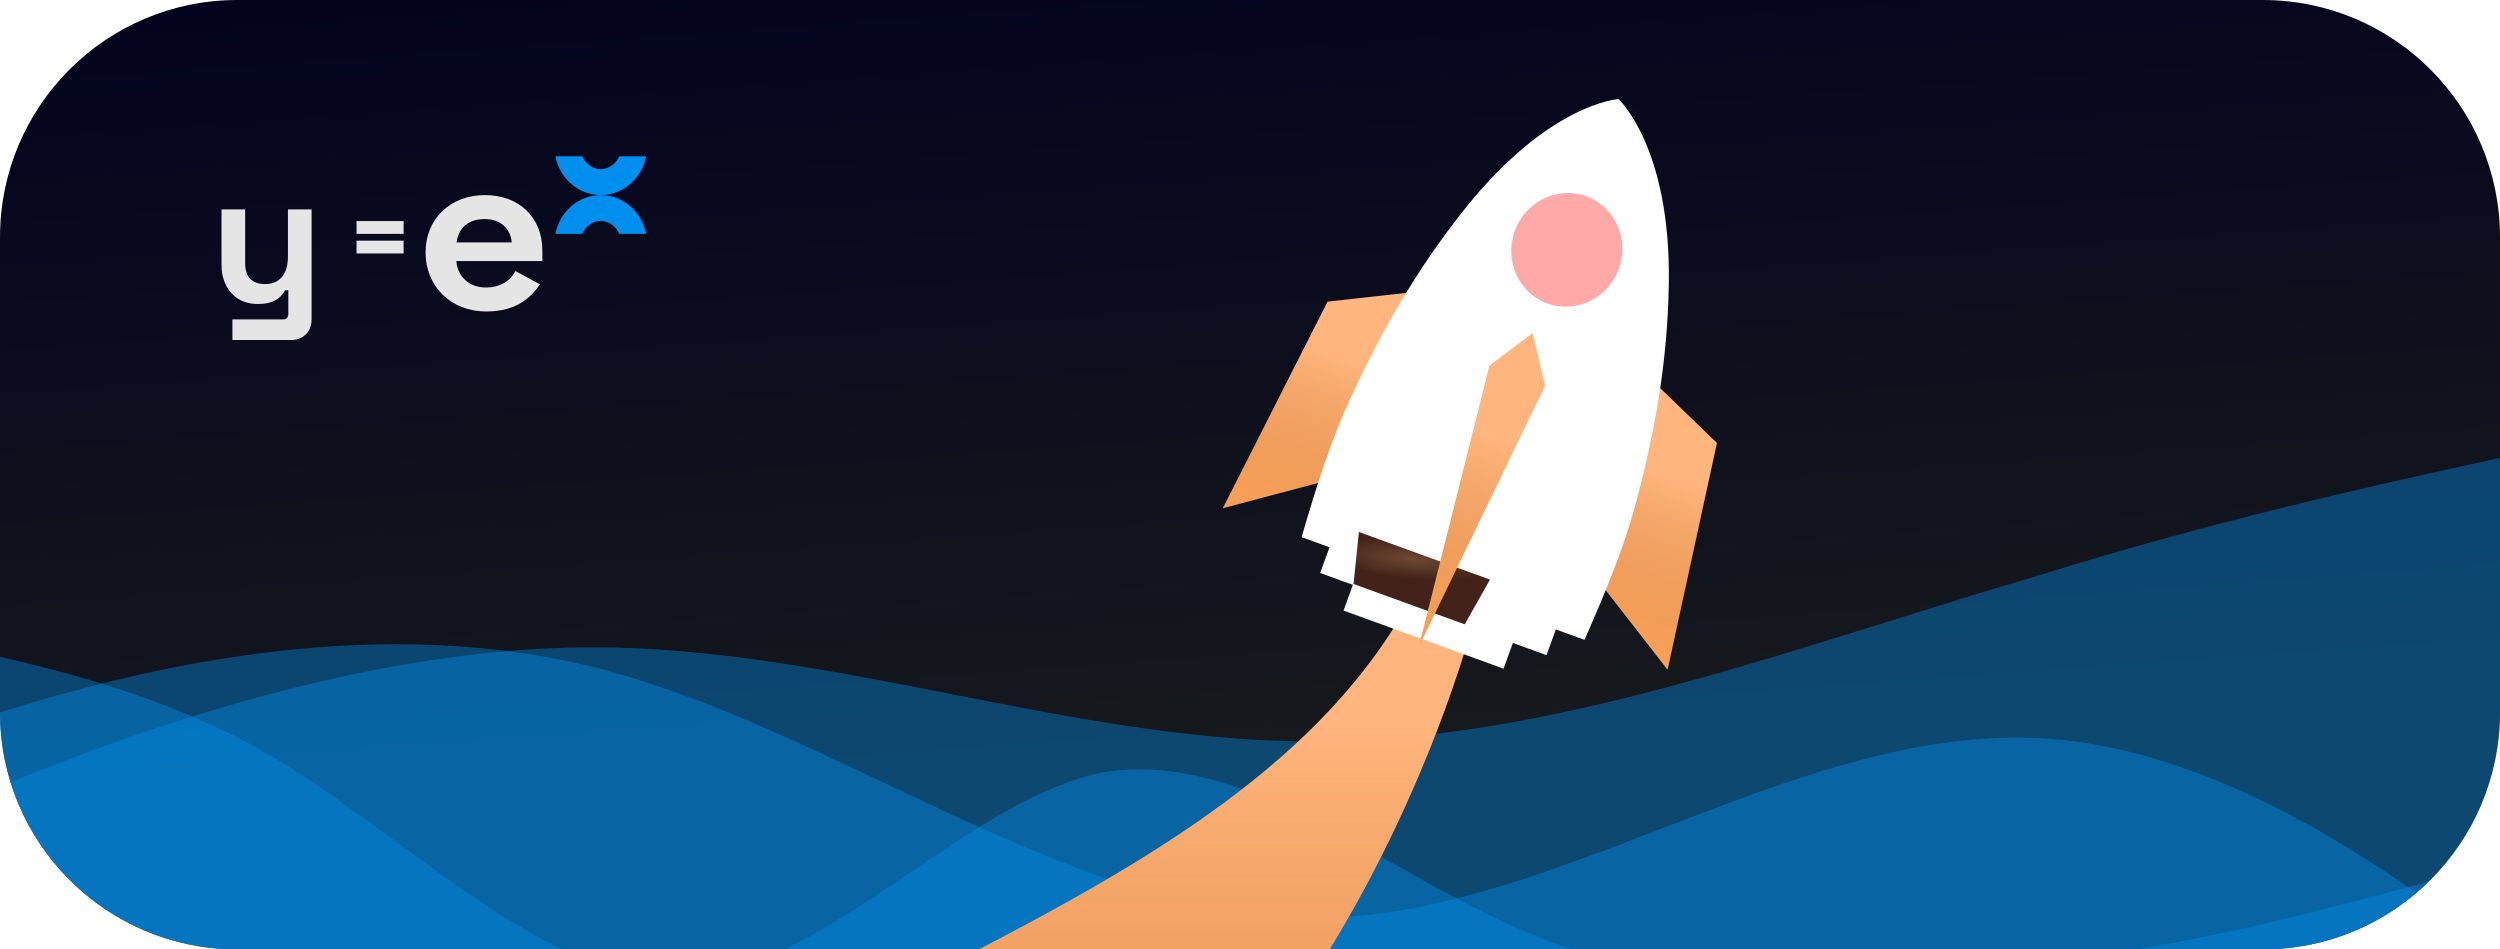 <svg width="632" height="240" viewBox="0 0 632 240" fill="none" xmlns="http://www.w3.org/2000/svg">
<g clip-path="url(#clip0_5073_35245)">
<path d="M0 60C0 26.863 26.863 0 60 0H572C605.137 0 632 26.863 632 60V180C632 213.137 605.137 240 572 240H60C26.863 240 0 213.137 0 180V60Z" fill="url(#paint0_linear_5073_35245)"/>
<path opacity="0.4" d="M645 213.409V322H0V166.046C18.615 170.304 46.137 177.465 70.667 192.356C80.583 198.446 90.41 205.646 100.173 212.798C125.371 231.259 150.14 249.405 174.909 247.354C193.536 245.365 211.847 232.939 230.009 220.615C246.472 209.444 262.811 198.356 279.151 195.2C303.963 191.225 328.215 204.841 352.69 218.582C363.244 224.508 373.839 230.456 384.538 235.027C418.904 250.199 453.269 250.199 488.78 247.354C523.146 243.561 557.511 237.872 593.022 228.389C610.959 223.935 629.208 218.447 645 213.409Z" fill="#008FEF"/>
<path opacity="0.4" d="M645 113V322H0V198.807C31.238 186.028 91.302 163.636 149.827 163.636C180.176 163.636 210.524 169.588 240.873 175.539C271.222 181.491 301.571 187.442 331.92 187.442C380.283 187.442 428.647 172.329 477.589 157.034C490.072 153.133 502.591 149.22 515.158 145.544C563.716 130.308 612.274 119.948 645 113Z" fill="#008FEF"/>
<path opacity="0.4" d="M645 252.304V322H0L0 180.075C31.239 170.345 91.272 154.201 149.8 168.564C174.504 174.741 199.208 186.417 223.911 198.093C259.909 215.106 295.906 232.119 331.903 232.119C361.256 232.119 390.609 220.807 420.092 209.444C451.578 197.309 483.212 185.118 515.151 186.587C563.712 188.864 612.272 224.53 645 252.304Z" fill="#008FEF"/>
<g filter="url(#filter0_ii_5073_35245)">
<path d="M-71.089 325.819C8.933 328.457 129.069 301.98 195.846 266.594C261.978 231.351 332.967 203.682 360.37 144L374.516 149.552C374.516 149.552 347.759 269.706 251.673 325.819H-29.977H-71.089Z" fill="url(#paint1_linear_5073_35245)"/>
<path d="M-71.089 325.819C8.933 328.457 129.069 301.98 195.846 266.594C261.978 231.351 332.967 203.682 360.37 144L374.516 149.552C374.516 149.552 347.759 269.706 251.673 325.819H-29.977H-71.089Z" fill="url(#paint2_linear_5073_35245)" fill-opacity="0.2" style="mix-blend-mode:soft-light"/>
</g>
<g filter="url(#filter1_ii_5073_35245)">
<path d="M434.035 111.987L414.131 92.758L397.547 138.443L421.565 169.321L434.035 111.987Z" fill="url(#paint3_linear_5073_35245)"/>
<path d="M434.035 111.987L414.131 92.758L397.547 138.443L421.565 169.321L434.035 111.987Z" fill="url(#paint4_linear_5073_35245)" fill-opacity="0.2" style="mix-blend-mode:soft-light"/>
</g>
<g filter="url(#filter2_ii_5073_35245)">
<path d="M335.612 76.257L360.917 73.441L344.333 119.125L309.112 128.498L335.612 76.257Z" fill="url(#paint5_linear_5073_35245)"/>
<path d="M335.612 76.257L360.917 73.441L344.333 119.125L309.112 128.498L335.612 76.257Z" fill="url(#paint6_linear_5073_35245)" fill-opacity="0.2" style="mix-blend-mode:soft-light"/>
</g>
<g filter="url(#filter3_dii_5073_35245)">
<path d="M370.197 52.94C391.652 26 409.167 25.047 409.167 25.047C409.167 25.047 422.414 37.167 421.877 71.7C421.568 91.567 418.352 109.053 413.619 126.934C410.577 138.424 405.799 149.853 400.568 161.752L393.318 159.12L390.957 165.623L382.459 162.538L380.099 169.04L339.648 154.356L342.009 147.853L333.741 144.852L336.101 138.349L329.047 135.789C332.689 123.312 336.37 111.485 341.381 100.71C349.179 83.942 357.855 68.438 370.197 52.94Z" fill="white"/>
</g>
<g filter="url(#filter4_ddii_5073_35245)">
<path d="M343.531 155.766L376.665 167.794L370.283 179.113L342.17 168.908L343.531 155.766Z" fill="url(#paint7_radial_5073_35245)"/>
</g>
<g filter="url(#filter5_ii_5073_35245)">
<path d="M376.537 92.42L387.47 84.216L390.594 97.523L358.675 163.536L376.537 92.42Z" fill="url(#paint8_linear_5073_35245)"/>
<path d="M376.537 92.42L387.47 84.216L390.594 97.523L358.675 163.536L376.537 92.42Z" fill="url(#paint9_linear_5073_35245)" fill-opacity="0.2" style="mix-blend-mode:soft-light"/>
</g>
<g filter="url(#filter6_dii_5073_35245)">
<path d="M382.932 55.691C382.285 57.471 381.986 59.358 382.05 61.243C382.114 63.128 382.541 64.974 383.306 66.677C384.071 68.379 385.159 69.905 386.508 71.166C387.857 72.427 389.441 73.398 391.169 74.026C392.897 74.653 394.736 74.924 396.58 74.822C398.424 74.72 400.237 74.248 401.916 73.433C403.595 72.617 405.107 71.475 406.365 70.07C407.624 68.665 408.604 67.025 409.25 65.245C410.556 61.649 410.421 57.697 408.876 54.258C407.332 50.82 404.503 48.176 401.013 46.91C397.523 45.642 393.657 45.856 390.266 47.503C386.875 49.149 384.237 52.095 382.932 55.691V55.691Z" fill="#FFA9A9"/>
</g>
<path d="M58.751 85.956V80.738H71.56C72.445 80.738 72.888 80.263 72.888 79.314V73.385H72.034C71.781 73.922 71.386 74.46 70.848 74.998C70.31 75.535 69.583 75.978 68.666 76.326C67.749 76.674 66.579 76.848 65.156 76.848C63.321 76.848 61.708 76.436 60.317 75.614C58.957 74.76 57.898 73.59 57.139 72.104C56.38 70.618 56 68.91 56 66.981V52.939H61.977V66.506C61.977 68.277 62.404 69.606 63.258 70.491C64.144 71.376 65.393 71.819 67.006 71.819C68.84 71.819 70.263 71.218 71.275 70.017C72.287 68.783 72.793 67.076 72.793 64.893V52.939H78.77V80.643C78.77 82.256 78.296 83.536 77.347 84.485C76.398 85.466 75.133 85.956 73.552 85.956H58.751Z" fill="#E5E5E5"/>
<path d="M90.136 59.13V55.885H102.034V59.13H90.136ZM90.136 64.082V60.837H102.034V64.082H90.136Z" fill="#E5E5E5"/>
<path d="M107.582 63.806C107.582 72.455 114.03 78.745 122.949 78.745C130.964 78.745 134.459 74.814 136.508 71.893L130.301 68.523C129.277 70.489 127.047 72.679 122.828 72.679C118.489 72.679 115.657 69.815 115.356 65.996H137.111V63.356C137.111 54.988 131.265 49.316 122.587 49.316C113.789 49.316 107.582 55.381 107.582 63.806ZM115.416 61.279C115.898 57.74 118.248 55.381 122.527 55.381C126.444 55.381 128.975 57.628 129.397 61.279H115.416Z" fill="#E5E5E5"/>
<path fill-rule="evenodd" clip-rule="evenodd" d="M151.876 49.316C146.207 49.316 141.478 45.103 140.392 39.506H147.207C148.08 41.545 149.993 42.776 151.876 42.776C153.759 42.776 155.672 41.545 156.545 39.506H163.36C162.274 45.103 157.545 49.316 151.876 49.316ZM151.876 49.316C157.545 49.316 162.274 53.529 163.36 59.126H156.544C155.672 57.087 153.759 55.856 151.876 55.856C149.993 55.856 148.08 57.087 147.207 59.126H140.392C141.478 53.529 146.207 49.316 151.876 49.316Z" fill="#008FEF"/>
</g>
<defs>
<filter id="filter0_ii_5073_35245" x="-76.474" y="138.615" width="456.374" height="192.77" filterUnits="userSpaceOnUse" color-interpolation-filters="sRGB">
<feFlood flood-opacity="0" result="BackgroundImageFix"/>
<feBlend mode="normal" in="SourceGraphic" in2="BackgroundImageFix" result="shape"/>
<feColorMatrix in="SourceAlpha" type="matrix" values="0 0 0 0 0 0 0 0 0 0 0 0 0 0 0 0 0 0 127 0" result="hardAlpha"/>
<feOffset dx="5.385" dy="5.385"/>
<feGaussianBlur stdDeviation="2.692"/>
<feComposite in2="hardAlpha" operator="arithmetic" k2="-1" k3="1"/>
<feColorMatrix type="matrix" values="0 0 0 0 1 0 0 0 0 1 0 0 0 0 1 0 0 0 0.2 0"/>
<feBlend mode="normal" in2="shape" result="effect1_innerShadow_5073_35245"/>
<feColorMatrix in="SourceAlpha" type="matrix" values="0 0 0 0 0 0 0 0 0 0 0 0 0 0 0 0 0 0 127 0" result="hardAlpha"/>
<feOffset dx="-5.385" dy="-5.385"/>
<feGaussianBlur stdDeviation="2.692"/>
<feComposite in2="hardAlpha" operator="arithmetic" k2="-1" k3="1"/>
<feColorMatrix type="matrix" values="0 0 0 0 0 0 0 0 0 0 0 0 0 0 0 0 0 0 0.05 0"/>
<feBlend mode="normal" in2="effect1_innerShadow_5073_35245" result="effect2_innerShadow_5073_35245"/>
</filter>
<filter id="filter1_ii_5073_35245" x="392.162" y="87.373" width="47.258" height="87.332" filterUnits="userSpaceOnUse" color-interpolation-filters="sRGB">
<feFlood flood-opacity="0" result="BackgroundImageFix"/>
<feBlend mode="normal" in="SourceGraphic" in2="BackgroundImageFix" result="shape"/>
<feColorMatrix in="SourceAlpha" type="matrix" values="0 0 0 0 0 0 0 0 0 0 0 0 0 0 0 0 0 0 127 0" result="hardAlpha"/>
<feOffset dx="5.385" dy="5.385"/>
<feGaussianBlur stdDeviation="2.692"/>
<feComposite in2="hardAlpha" operator="arithmetic" k2="-1" k3="1"/>
<feColorMatrix type="matrix" values="0 0 0 0 1 0 0 0 0 1 0 0 0 0 1 0 0 0 0.2 0"/>
<feBlend mode="normal" in2="shape" result="effect1_innerShadow_5073_35245"/>
<feColorMatrix in="SourceAlpha" type="matrix" values="0 0 0 0 0 0 0 0 0 0 0 0 0 0 0 0 0 0 127 0" result="hardAlpha"/>
<feOffset dx="-5.385" dy="-5.385"/>
<feGaussianBlur stdDeviation="2.692"/>
<feComposite in2="hardAlpha" operator="arithmetic" k2="-1" k3="1"/>
<feColorMatrix type="matrix" values="0 0 0 0 0 0 0 0 0 0 0 0 0 0 0 0 0 0 0.05 0"/>
<feBlend mode="normal" in2="effect1_innerShadow_5073_35245" result="effect2_innerShadow_5073_35245"/>
</filter>
<filter id="filter2_ii_5073_35245" x="303.727" y="68.055" width="62.575" height="65.828" filterUnits="userSpaceOnUse" color-interpolation-filters="sRGB">
<feFlood flood-opacity="0" result="BackgroundImageFix"/>
<feBlend mode="normal" in="SourceGraphic" in2="BackgroundImageFix" result="shape"/>
<feColorMatrix in="SourceAlpha" type="matrix" values="0 0 0 0 0 0 0 0 0 0 0 0 0 0 0 0 0 0 127 0" result="hardAlpha"/>
<feOffset dx="5.385" dy="5.385"/>
<feGaussianBlur stdDeviation="2.692"/>
<feComposite in2="hardAlpha" operator="arithmetic" k2="-1" k3="1"/>
<feColorMatrix type="matrix" values="0 0 0 0 1 0 0 0 0 1 0 0 0 0 1 0 0 0 0.2 0"/>
<feBlend mode="normal" in2="shape" result="effect1_innerShadow_5073_35245"/>
<feColorMatrix in="SourceAlpha" type="matrix" values="0 0 0 0 0 0 0 0 0 0 0 0 0 0 0 0 0 0 127 0" result="hardAlpha"/>
<feOffset dx="-5.385" dy="-5.385"/>
<feGaussianBlur stdDeviation="2.692"/>
<feComposite in2="hardAlpha" operator="arithmetic" k2="-1" k3="1"/>
<feColorMatrix type="matrix" values="0 0 0 0 0 0 0 0 0 0 0 0 0 0 0 0 0 0 0.05 0"/>
<feBlend mode="normal" in2="effect1_innerShadow_5073_35245" result="effect2_innerShadow_5073_35245"/>
</filter>
<filter id="filter3_dii_5073_35245" x="309.047" y="5.047" width="132.846" height="191.993" filterUnits="userSpaceOnUse" color-interpolation-filters="sRGB">
<feFlood flood-opacity="0" result="BackgroundImageFix"/>
<feColorMatrix in="SourceAlpha" type="matrix" values="0 0 0 0 0 0 0 0 0 0 0 0 0 0 0 0 0 0 127 0" result="hardAlpha"/>
<feOffset dy="8"/>
<feGaussianBlur stdDeviation="10"/>
<feColorMatrix type="matrix" values="0 0 0 0 0.817 0 0 0 0 0.172 0 0 0 0 0.031 0 0 0 0.4 0"/>
<feBlend mode="normal" in2="BackgroundImageFix" result="effect1_dropShadow_5073_35245"/>
<feBlend mode="normal" in="SourceGraphic" in2="effect1_dropShadow_5073_35245" result="shape"/>
<feColorMatrix in="SourceAlpha" type="matrix" values="0 0 0 0 0 0 0 0 0 0 0 0 0 0 0 0 0 0 127 0" result="hardAlpha"/>
<feOffset dy="-20"/>
<feGaussianBlur stdDeviation="20"/>
<feComposite in2="hardAlpha" operator="arithmetic" k2="-1" k3="1"/>
<feColorMatrix type="matrix" values="0 0 0 0 1 0 0 0 0 0.78 0 0 0 0 0 0 0 0 0.29 0"/>
<feBlend mode="normal" in2="shape" result="effect2_innerShadow_5073_35245"/>
<feColorMatrix in="SourceAlpha" type="matrix" values="0 0 0 0 0 0 0 0 0 0 0 0 0 0 0 0 0 0 127 0" result="hardAlpha"/>
<feOffset dy="12"/>
<feGaussianBlur stdDeviation="6"/>
<feComposite in2="hardAlpha" operator="arithmetic" k2="-1" k3="1"/>
<feColorMatrix type="matrix" values="0 0 0 0 1 0 0 0 0 1 0 0 0 0 1 0 0 0 0.75 0"/>
<feBlend mode="normal" in2="effect2_innerShadow_5073_35245" result="effect3_innerShadow_5073_35245"/>
</filter>
<filter id="filter4_ddii_5073_35245" x="331.24" y="137.549" width="56.355" height="57.959" filterUnits="userSpaceOnUse" color-interpolation-filters="sRGB">
<feFlood flood-opacity="0" result="BackgroundImageFix"/>
<feColorMatrix in="SourceAlpha" type="matrix" values="0 0 0 0 0 0 0 0 0 0 0 0 0 0 0 0 0 0 127 0" result="hardAlpha"/>
<feOffset dy="5.465"/>
<feGaussianBlur stdDeviation="5.465"/>
<feColorMatrix type="matrix" values="0 0 0 0 0.204 0 0 0 0 0.108 0 0 0 0 0.038 0 0 0 0.35 0"/>
<feBlend mode="normal" in2="BackgroundImageFix" result="effect1_dropShadow_5073_35245"/>
<feColorMatrix in="SourceAlpha" type="matrix" values="0 0 0 0 0 0 0 0 0 0 0 0 0 0 0 0 0 0 127 0" result="hardAlpha"/>
<feOffset dy="2.842"/>
<feGaussianBlur stdDeviation="1.895"/>
<feColorMatrix type="matrix" values="0 0 0 0 0.225 0 0 0 0 0.087 0 0 0 0 0.044 0 0 0 0.25 0"/>
<feBlend mode="normal" in2="effect1_dropShadow_5073_35245" result="effect2_dropShadow_5073_35245"/>
<feBlend mode="normal" in="SourceGraphic" in2="effect2_dropShadow_5073_35245" result="shape"/>
<feColorMatrix in="SourceAlpha" type="matrix" values="0 0 0 0 0 0 0 0 0 0 0 0 0 0 0 0 0 0 127 0" result="hardAlpha"/>
<feOffset dy="-11.367"/>
<feGaussianBlur stdDeviation="18.217"/>
<feComposite in2="hardAlpha" operator="arithmetic" k2="-1" k3="1"/>
<feColorMatrix type="matrix" values="0 0 0 0 0.525 0 0 0 0 0 0 0 0 0 0.063 0 0 0 0.11 0"/>
<feBlend mode="normal" in2="shape" result="effect3_innerShadow_5073_35245"/>
<feColorMatrix in="SourceAlpha" type="matrix" values="0 0 0 0 0 0 0 0 0 0 0 0 0 0 0 0 0 0 127 0" result="hardAlpha"/>
<feOffset dy="-18.217"/>
<feGaussianBlur stdDeviation="9.108"/>
<feComposite in2="hardAlpha" operator="arithmetic" k2="-1" k3="1"/>
<feColorMatrix type="matrix" values="0 0 0 0 0.954 0 0 0 0 0.628 0 0 0 0 0.557 0 0 0 0.12 0"/>
<feBlend mode="normal" in2="effect3_innerShadow_5073_35245" result="effect4_innerShadow_5073_35245"/>
</filter>
<filter id="filter5_ii_5073_35245" x="353.29" y="78.831" width="42.689" height="90.09" filterUnits="userSpaceOnUse" color-interpolation-filters="sRGB">
<feFlood flood-opacity="0" result="BackgroundImageFix"/>
<feBlend mode="normal" in="SourceGraphic" in2="BackgroundImageFix" result="shape"/>
<feColorMatrix in="SourceAlpha" type="matrix" values="0 0 0 0 0 0 0 0 0 0 0 0 0 0 0 0 0 0 127 0" result="hardAlpha"/>
<feOffset dx="5.385" dy="5.385"/>
<feGaussianBlur stdDeviation="2.692"/>
<feComposite in2="hardAlpha" operator="arithmetic" k2="-1" k3="1"/>
<feColorMatrix type="matrix" values="0 0 0 0 1 0 0 0 0 1 0 0 0 0 1 0 0 0 0.2 0"/>
<feBlend mode="normal" in2="shape" result="effect1_innerShadow_5073_35245"/>
<feColorMatrix in="SourceAlpha" type="matrix" values="0 0 0 0 0 0 0 0 0 0 0 0 0 0 0 0 0 0 127 0" result="hardAlpha"/>
<feOffset dx="-5.385" dy="-5.385"/>
<feGaussianBlur stdDeviation="2.692"/>
<feComposite in2="hardAlpha" operator="arithmetic" k2="-1" k3="1"/>
<feColorMatrix type="matrix" values="0 0 0 0 0 0 0 0 0 0 0 0 0 0 0 0 0 0 0.05 0"/>
<feBlend mode="normal" in2="effect1_innerShadow_5073_35245" result="effect2_innerShadow_5073_35245"/>
</filter>
<filter id="filter6_dii_5073_35245" x="322.807" y="19.168" width="146.568" height="147.219" filterUnits="userSpaceOnUse" color-interpolation-filters="sRGB">
<feFlood flood-opacity="0" result="BackgroundImageFix"/>
<feColorMatrix in="SourceAlpha" type="matrix" values="0 0 0 0 0 0 0 0 0 0 0 0 0 0 0 0 0 0 127 0" result="hardAlpha"/>
<feOffset dy="32.31"/>
<feGaussianBlur stdDeviation="29.617"/>
<feColorMatrix type="matrix" values="0 0 0 0 0.863 0 0 0 0 0 0 0 0 0 0 0 0 0 0.25 0"/>
<feBlend mode="normal" in2="BackgroundImageFix" result="effect1_dropShadow_5073_35245"/>
<feBlend mode="normal" in="SourceGraphic" in2="effect1_dropShadow_5073_35245" result="shape"/>
<feColorMatrix in="SourceAlpha" type="matrix" values="0 0 0 0 0 0 0 0 0 0 0 0 0 0 0 0 0 0 127 0" result="hardAlpha"/>
<feOffset dy="-21.54"/>
<feGaussianBlur stdDeviation="13.462"/>
<feComposite in2="hardAlpha" operator="arithmetic" k2="-1" k3="1"/>
<feColorMatrix type="matrix" values="0 0 0 0 0.925 0 0 0 0 0.321 0 0 0 0 0.062 0 0 0 0.29 0"/>
<feBlend mode="normal" in2="shape" result="effect2_innerShadow_5073_35245"/>
<feColorMatrix in="SourceAlpha" type="matrix" values="0 0 0 0 0 0 0 0 0 0 0 0 0 0 0 0 0 0 127 0" result="hardAlpha"/>
<feOffset dy="-8.077"/>
<feGaussianBlur stdDeviation="5.385"/>
<feComposite in2="hardAlpha" operator="arithmetic" k2="-1" k3="1"/>
<feColorMatrix type="matrix" values="0 0 0 0 1 0 0 0 0 1 0 0 0 0 1 0 0 0 0.75 0"/>
<feBlend mode="normal" in2="effect2_innerShadow_5073_35245" result="effect3_innerShadow_5073_35245"/>
</filter>
<linearGradient id="paint0_linear_5073_35245" x1="57.301" y1="-6.059" x2="77.837" y2="279.809" gradientUnits="userSpaceOnUse">
<stop stop-color="#02021E"/>
<stop offset="0.742" stop-color="#16191D"/>
</linearGradient>
<linearGradient id="paint1_linear_5073_35245" x1="176.469" y1="113.466" x2="176.469" y2="325.819" gradientUnits="userSpaceOnUse">
<stop stop-color="#FFA25F"/>
<stop offset="1" stop-color="#FFA458"/>
</linearGradient>
<linearGradient id="paint2_linear_5073_35245" x1="176.469" y1="113.466" x2="176.469" y2="325.819" gradientUnits="userSpaceOnUse">
<stop offset="0.328" stop-color="white"/>
<stop offset="1" stop-opacity="0.1"/>
</linearGradient>
<linearGradient id="paint3_linear_5073_35245" x1="429.694" y1="98.408" x2="406.002" y2="163.671" gradientUnits="userSpaceOnUse">
<stop stop-color="#FFA25F"/>
<stop offset="1" stop-color="#FFA458"/>
</linearGradient>
<linearGradient id="paint4_linear_5073_35245" x1="429.694" y1="98.408" x2="406.002" y2="163.671" gradientUnits="userSpaceOnUse">
<stop offset="0.328" stop-color="white"/>
<stop offset="1" stop-opacity="0.1"/>
</linearGradient>
<linearGradient id="paint5_linear_5073_35245" x1="346.86" y1="68.338" x2="323.169" y2="133.601" gradientUnits="userSpaceOnUse">
<stop stop-color="#FFA25F"/>
<stop offset="1" stop-color="#FFA458"/>
</linearGradient>
<linearGradient id="paint6_linear_5073_35245" x1="346.86" y1="68.338" x2="323.169" y2="133.601" gradientUnits="userSpaceOnUse">
<stop offset="0.328" stop-color="white"/>
<stop offset="1" stop-opacity="0.1"/>
</linearGradient>
<radialGradient id="paint7_radial_5073_35245" cx="0" cy="0" r="1" gradientUnits="userSpaceOnUse" gradientTransform="translate(356.759 162.571) rotate(95.254) scale(11.305 47.525)">
<stop stop-color="#6D4833"/>
<stop offset="0.446" stop-color="#432319"/>
</radialGradient>
<linearGradient id="paint8_linear_5073_35245" x1="387.47" y1="84.216" x2="358.675" y2="163.536" gradientUnits="userSpaceOnUse">
<stop stop-color="#FFA25F"/>
<stop offset="1" stop-color="#FFA458"/>
</linearGradient>
<linearGradient id="paint9_linear_5073_35245" x1="387.47" y1="84.216" x2="358.675" y2="163.536" gradientUnits="userSpaceOnUse">
<stop offset="0.328" stop-color="white"/>
<stop offset="1" stop-opacity="0.1"/>
</linearGradient>
<clipPath id="clip0_5073_35245">
<path d="M0 60C0 26.863 26.863 0 60 0H572C605.137 0 632 26.863 632 60V180C632 213.137 605.137 240 572 240H60C26.863 240 0 213.137 0 180V60Z" fill="white"/>
</clipPath>
</defs>
</svg>

